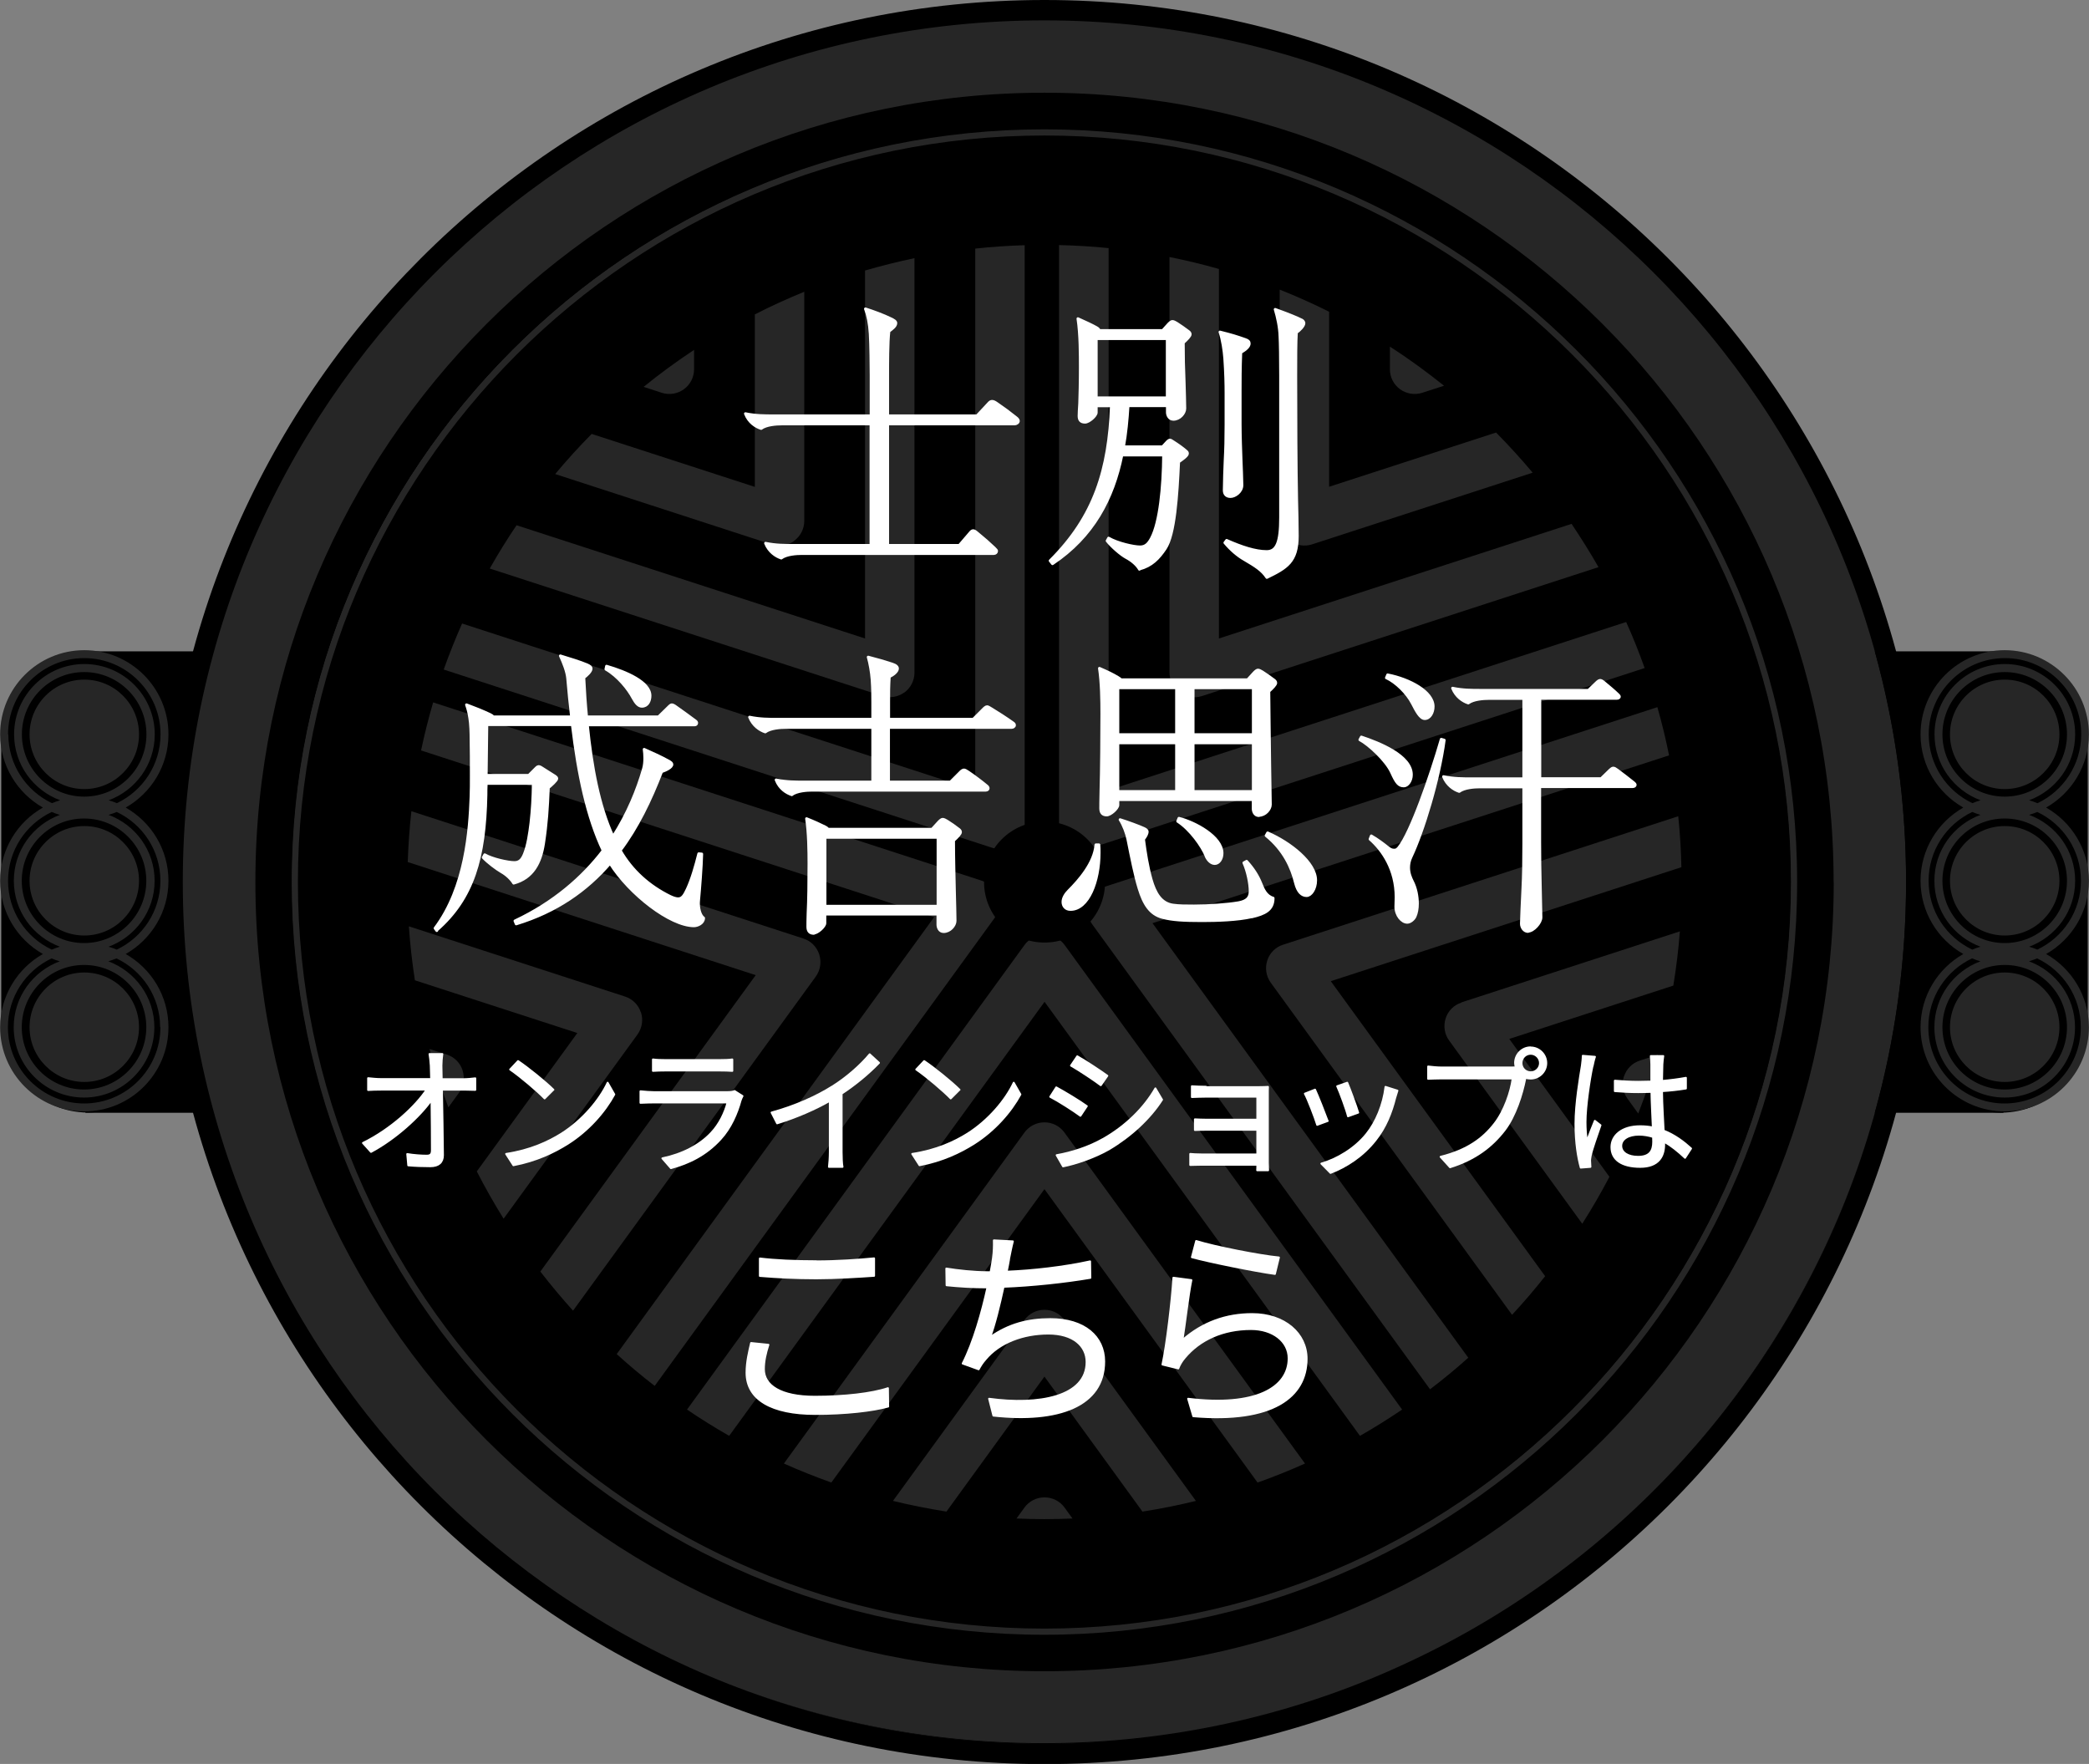 <?xml version="1.0" encoding="UTF-8"?>
<svg id="_レイヤー_2" data-name="レイヤー 2" xmlns="http://www.w3.org/2000/svg" viewBox="0 0 166.05 140.21">
  <rect x="0" y="0" width="166.05" height="140.21" fill="#808080" stroke="none"/>
  <defs>
    <style>
      .cls-1 {
        fill: #262626;
      }

      .cls-2 {
        stroke-width: .15px;
      }

      .cls-2, .cls-3 {
        fill: #fff;
        stroke: #fff;
        stroke-linejoin: round;
      }

      .cls-3 {
        stroke-width: .22px;
      }
    </style>
  </defs>
  <g id="_文字" data-name="文字">
    <g>
      <g>
        <path d="M14.53,70.11c0-6.35.87-12.5,2.49-18.34H6.79v.32c-3.52,0-6.37,2.85-6.37,6.37H.1v23.29h.32c0,3.52,2.86,6.38,6.37,6.38v.32h10.23c-1.62-5.84-2.49-11.99-2.49-18.34Z"/>
        <path class="cls-1" d="M152.52,70.11c0,38.38-31.11,69.49-69.49,69.49S13.53,108.49,13.53,70.11,44.65.62,83.02.62s69.49,31.11,69.49,69.49Z"/>
        <path d="M83.02,0C44.31,0,12.92,31.39,12.92,70.11s31.39,70.11,70.11,70.11,70.11-31.39,70.11-70.11S121.74,0,83.02,0ZM83.02,138.6c-37.83,0-68.49-30.66-68.49-68.49S45.2,1.62,83.02,1.62s68.49,30.66,68.49,68.49-30.66,68.49-68.49,68.49Z"/>
        <path d="M145.76,70.11c0,34.65-28.09,62.73-62.73,62.73s-62.73-28.09-62.73-62.73S48.38,7.37,83.02,7.37s62.73,28.09,62.73,62.73Z"/>
        <path d="M32.41,68.52c-.02.53-.03,1.06-.03,1.59,0,1.18.04,2.36.12,3.52l17.18,5.58c.6.19,1.07.66,1.26,1.26.19.6.09,1.26-.28,1.76l-10.64,14.64c.9,1.45,1.88,2.85,2.92,4.19,6.53-8.99,15.39-21.18,17.12-23.56-2.8-.91-17.1-5.55-27.66-8.99Z"/>
        <path d="M33.46,59.65c-.33,1.58-.59,3.19-.77,4.83l31.16,10.12c.6.19,1.07.66,1.26,1.26.19.6.09,1.26-.28,1.76l-19.29,26.55c1.1,1.21,2.25,2.36,3.46,3.45,8.96-12.33,23.26-32.02,25.23-34.73-3.18-1.03-26.28-8.54-40.78-13.25Z"/>
        <path d="M75.23,120.15c1.83.28,3.68.46,5.57.55l.63-.87c.37-.51.96-.81,1.59-.81s1.22.3,1.59.81l.63.87c1.89-.08,3.74-.26,5.57-.55-3.32-4.57-6.63-9.12-7.79-10.73-1.17,1.61-4.47,6.16-7.79,10.73Z"/>
        <path d="M57.96,114.12c1.41.81,2.86,1.55,4.36,2.21l19.12-26.31c.37-.51.96-.81,1.59-.81s1.22.3,1.59.81l19.12,26.31c1.49-.67,2.95-1.41,4.36-2.22-8.97-12.34-23.11-31.81-25.07-34.5-1.95,2.69-16.1,22.16-25.07,34.5Z"/>
        <path d="M114.9,80.95c.19-.6.66-1.07,1.26-1.26l17.35-5.64c.1-1.3.15-2.62.15-3.94,0-.39,0-.78-.01-1.18-10.58,3.44-25.05,8.14-27.87,9.06,1.72,2.37,10.52,14.47,17.04,23.45,1.05-1.33,2.03-2.72,2.95-4.15l-10.58-14.56c-.37-.51-.47-1.17-.28-1.76Z"/>
        <path d="M127.92,93.56c.85-1.63,1.62-3.32,2.3-5.05l-.86-1.19c-.37-.51-.47-1.16-.28-1.76.2-.6.66-1.07,1.26-1.26l1.44-.47c.5-1.78.9-3.61,1.21-5.47-5.51,1.79-11.1,3.61-13.04,4.24,1.19,1.64,4.59,6.31,7.96,10.96Z"/>
        <path d="M66.08,117.84c1.6.57,3.23,1.06,4.9,1.46l10.45-14.38c.37-.51.96-.81,1.59-.81s1.22.3,1.59.81l10.45,14.38c1.67-.41,3.3-.9,4.9-1.46-6.51-8.96-15.23-20.96-16.94-23.32-1.72,2.36-10.43,14.36-16.94,23.32Z"/>
        <path d="M100.73,76.35c.19-.6.66-1.07,1.26-1.26l31.41-10.21c-.17-1.64-.41-3.25-.73-4.84-14.48,4.7-37.86,12.3-41.06,13.34,1.96,2.69,16.13,22.2,25.1,34.54,1.22-1.08,2.38-2.22,3.48-3.42l-19.18-26.4c-.37-.51-.47-1.16-.28-1.76Z"/>
        <path d="M32.98,77.92c.29,1.85.68,3.67,1.16,5.45l1.37.44c.6.19,1.07.66,1.26,1.26.19.6.09,1.25-.28,1.76l-.85,1.17c.66,1.75,1.41,3.45,2.26,5.1,3.39-4.66,6.8-9.36,7.99-11-1.93-.63-7.44-2.42-12.91-4.19Z"/>
        <path d="M86.55,71.74c.19-.6.66-1.07,1.26-1.26l43.92-14.27c-.3-1.05-.63-2.08-1-3.1l-43.97,14.29c-.6.19-1.26.09-1.76-.28-.51-.37-.81-.96-.81-1.59V19.48c-.39,0-.78-.01-1.17-.01-.53,0-1.05.01-1.57.03v46.03c0,.63-.3,1.22-.81,1.59-.51.37-1.17.47-1.76.28l-43.61-14.17c-.3.86-.58,1.73-.84,2.61l43.6,14.17c.6.2,1.07.66,1.26,1.26.2.6.09,1.26-.28,1.76l-26.98,37.14c.84.65,1.7,1.28,2.58,1.87l26.82-36.92c.37-.51.96-.81,1.59-.81s1.22.3,1.59.81l26.82,36.92c.76-.51,1.5-1.05,2.22-1.6l-26.83-36.93c-.37-.51-.47-1.17-.28-1.76Z"/>
        <path d="M77.52,19.76c-1.63.18-3.24.43-4.83.76v32.94c0,.63-.3,1.22-.81,1.59-.51.37-1.17.47-1.76.28l-31.19-10.13c-.8,1.41-1.53,2.87-2.2,4.36,14.5,4.71,37.61,12.22,40.79,13.25V19.76Z"/>
        <path d="M60,24.99c-1.66.85-3.27,1.8-4.83,2.82v1.54c0,.63-.3,1.22-.81,1.59-.51.37-1.17.47-1.76.28l-1.44-.47c-1.44,1.17-2.82,2.42-4.13,3.73,5.49,1.78,11.03,3.58,12.97,4.21v-13.71Z"/>
        <path d="M68.76,21.5c-1.65.48-3.26,1.05-4.83,1.69v18.21c0,.63-.3,1.22-.81,1.59-.51.37-1.17.47-1.76.28l-17.23-5.6c-1.09,1.31-2.12,2.67-3.07,4.08,10.56,3.43,24.9,8.09,27.7,9,0-2.96,0-18.13,0-29.25Z"/>
        <path d="M118.92,34.38c-1.31-1.32-2.7-2.56-4.14-3.73l-1.73.56c-.6.19-1.25.09-1.76-.28-.51-.37-.81-.96-.81-1.59v-1.8c-1.55-1-3.16-1.92-4.83-2.75,0,5.86,0,11.84,0,13.91,1.97-.64,7.68-2.5,13.27-4.31Z"/>
        <path d="M96.89,50.75c2.83-.92,17.44-5.67,28.03-9.11-.96-1.41-1.99-2.77-3.08-4.07l-17.54,5.7c-.6.19-1.26.09-1.76-.28-.51-.37-.81-.96-.81-1.59v-18.38c-1.57-.62-3.18-1.17-4.83-1.64,0,11.13,0,26.4,0,29.37Z"/>
        <path d="M129.27,49.44c-.67-1.49-1.41-2.95-2.21-4.36l-31.53,10.25c-.6.19-1.25.09-1.76-.28-.51-.37-.81-.96-.81-1.59V20.44c-1.58-.31-3.19-.56-4.83-.72v43.09c3.21-1.04,26.68-8.67,41.14-13.37Z"/>
        <path d="M11.24,58.46c0,2.4-1.95,4.35-4.35,4.35s-4.35-1.95-4.35-4.35,1.95-4.35,4.35-4.35,4.35,1.95,4.35,4.35Z"/>
        <path d="M11.24,70.11c0,2.4-1.95,4.35-4.35,4.35s-4.35-1.95-4.35-4.35,1.95-4.35,4.35-4.35,4.35,1.95,4.35,4.35Z"/>
        <path d="M11.24,81.75c0,2.4-1.95,4.35-4.35,4.35s-4.35-1.95-4.35-4.35,1.95-4.35,4.35-4.35,4.35,1.95,4.35,4.35Z"/>
        <path class="cls-1" d="M11.05,58.37c0,2.4-1.95,4.35-4.35,4.35s-4.35-1.95-4.35-4.35,1.95-4.35,4.35-4.35,4.35,1.95,4.35,4.35Z"/>
        <path class="cls-1" d="M11.05,70.01c0,2.4-1.95,4.35-4.35,4.35s-4.35-1.95-4.35-4.35,1.95-4.35,4.35-4.35,4.35,1.95,4.35,4.35Z"/>
        <path d="M13.68,70.11c0-2.49-1.37-4.67-3.4-5.82,2.03-1.15,3.4-3.33,3.4-5.82,0-3.69-3-6.69-6.69-6.69S.29,54.77.29,58.46c0,2.49,1.37,4.67,3.4,5.82-2.03,1.15-3.4,3.33-3.4,5.82s1.37,4.67,3.4,5.82c-2.03,1.15-3.4,3.33-3.4,5.82,0,3.69,3,6.69,6.69,6.69s6.69-3,6.69-6.69c0-2.49-1.37-4.67-3.4-5.82,2.03-1.15,3.4-3.33,3.4-5.82ZM.93,58.46c0-3.34,2.72-6.06,6.06-6.06s6.06,2.72,6.06,6.06c0,2.41-1.42,4.5-3.47,5.47-.21-.09-.43-.17-.65-.23,2.13-.79,3.66-2.83,3.66-5.24,0-3.08-2.51-5.59-5.59-5.59s-5.59,2.51-5.59,5.59c0,2.4,1.53,4.45,3.66,5.24-.22.07-.44.14-.65.23-2.05-.97-3.47-3.05-3.47-5.47ZM6.99,76.8s0,0,0,0c2.73,0,4.94,2.22,4.94,4.95s-2.22,4.95-4.95,4.95-4.95-2.22-4.95-4.95,2.22-4.95,4.94-4.95c0,0,0,0,0,0ZM6.99,65.16h0c2.73,0,4.94,2.22,4.94,4.95s-2.22,4.95-4.95,4.95-4.95-2.22-4.95-4.95,2.22-4.95,4.94-4.95h0ZM6.99,63.41c-2.73,0-4.95-2.22-4.95-4.95s2.22-4.95,4.95-4.95,4.95,2.22,4.95,4.95-2.22,4.95-4.95,4.95ZM.93,70.11c0-2.41,1.42-4.5,3.47-5.47.21.09.43.17.65.23-2.13.79-3.66,2.83-3.66,5.24s1.53,4.45,3.66,5.24c-.22.07-.44.14-.65.23-2.05-.97-3.47-3.05-3.47-5.47ZM13.04,81.75c0,3.34-2.72,6.06-6.06,6.06s-6.06-2.72-6.06-6.06c0-2.41,1.42-4.5,3.47-5.47.21.09.43.17.65.23-2.13.79-3.66,2.83-3.66,5.24,0,3.08,2.51,5.59,5.59,5.59s5.59-2.51,5.59-5.59c0-2.4-1.52-4.45-3.65-5.24.22-.07.44-.14.65-.23,2.05.97,3.47,3.05,3.47,5.47ZM9.57,75.58c-.21-.09-.43-.17-.65-.23,2.13-.79,3.66-2.84,3.66-5.24s-1.52-4.45-3.65-5.24c.22-.07.44-.14.65-.23,2.05.97,3.47,3.05,3.47,5.47s-1.42,4.5-3.47,5.47Z"/>
        <path class="cls-1" d="M13.39,70.01c0-2.49-1.37-4.67-3.4-5.82,2.03-1.15,3.4-3.33,3.4-5.82,0-3.69-3-6.69-6.69-6.69s-6.69,3-6.69,6.69c0,2.49,1.37,4.67,3.4,5.82-2.03,1.15-3.4,3.33-3.4,5.82s1.37,4.67,3.4,5.82c-2.03,1.15-3.4,3.33-3.4,5.82,0,3.69,3,6.69,6.69,6.69s6.69-3,6.69-6.69c0-2.49-1.37-4.67-3.4-5.82,2.03-1.15,3.4-3.33,3.4-5.82ZM.64,58.37c0-3.34,2.72-6.06,6.06-6.06s6.06,2.72,6.06,6.06c0,2.41-1.42,4.5-3.47,5.47-.21-.09-.43-.17-.65-.23,2.13-.79,3.66-2.83,3.66-5.24,0-3.08-2.51-5.59-5.59-5.59s-5.59,2.51-5.59,5.59c0,2.4,1.53,4.45,3.66,5.24-.22.07-.44.14-.65.23-2.05-.97-3.47-3.05-3.47-5.47ZM6.69,76.7h0c2.73,0,4.94,2.22,4.94,4.95s-2.22,4.95-4.95,4.95-4.95-2.22-4.95-4.95,2.22-4.95,4.94-4.95h0ZM6.69,65.06s0,0,0,0c2.73,0,4.94,2.22,4.94,4.95s-2.22,4.95-4.95,4.95-4.95-2.22-4.95-4.95,2.22-4.95,4.94-4.95c0,0,0,0,0,0ZM6.69,63.32c-2.73,0-4.95-2.22-4.95-4.95s2.22-4.95,4.95-4.95,4.95,2.22,4.95,4.95-2.22,4.95-4.95,4.95ZM.64,70.01c0-2.41,1.42-4.5,3.47-5.47.21.09.43.17.65.23-2.13.79-3.66,2.83-3.66,5.24s1.53,4.45,3.66,5.24c-.22.07-.44.14-.65.23-2.05-.97-3.47-3.05-3.47-5.47ZM12.75,81.65c0,3.34-2.72,6.06-6.06,6.06s-6.06-2.72-6.06-6.06c0-2.41,1.42-4.5,3.47-5.47.21.09.43.17.65.23-2.13.79-3.66,2.83-3.66,5.24,0,3.08,2.51,5.59,5.59,5.59s5.59-2.51,5.59-5.59c0-2.4-1.53-4.45-3.66-5.24.22-.07.44-.14.65-.23,2.05.97,3.47,3.05,3.47,5.47ZM9.28,75.48c-.21-.09-.43-.17-.65-.23,2.13-.79,3.66-2.83,3.66-5.24s-1.53-4.45-3.66-5.24c.22-.07.44-.14.65-.23,2.05.97,3.47,3.05,3.47,5.47s-1.42,4.5-3.47,5.47Z"/>
        <path class="cls-1" d="M11.05,81.65c0,2.4-1.95,4.35-4.35,4.35s-4.35-1.95-4.35-4.35,1.95-4.35,4.35-4.35,4.35,1.95,4.35,4.35Z"/>
        <path d="M151.51,70.11c0-6.35-.87-12.5-2.49-18.34h10.23v.32c3.52,0,6.38,2.85,6.38,6.37h.32v23.29h-.32c0,3.52-2.86,6.38-6.38,6.38v.32h-10.23c1.62-5.84,2.49-11.99,2.49-18.34Z"/>
        <path d="M154.81,58.46c0,2.4,1.95,4.35,4.35,4.35s4.35-1.95,4.35-4.35-1.95-4.35-4.35-4.35-4.35,1.95-4.35,4.35Z"/>
        <path d="M154.81,70.11c0,2.4,1.95,4.35,4.35,4.35s4.35-1.95,4.35-4.35-1.95-4.35-4.35-4.35-4.35,1.95-4.35,4.35Z"/>
        <path d="M154.81,81.75c0,2.4,1.95,4.35,4.35,4.35s4.35-1.95,4.35-4.35-1.95-4.35-4.35-4.35-4.35,1.95-4.35,4.35Z"/>
        <path class="cls-1" d="M155,58.37c0,2.4,1.95,4.35,4.35,4.35s4.35-1.95,4.35-4.35-1.95-4.35-4.35-4.35-4.35,1.95-4.35,4.35Z"/>
        <path class="cls-1" d="M155,70.01c0,2.4,1.95,4.35,4.35,4.35s4.35-1.95,4.35-4.35-1.95-4.35-4.35-4.35-4.35,1.95-4.35,4.35Z"/>
        <path d="M155.77,75.93c-2.03,1.15-3.4,3.33-3.4,5.82,0,3.69,3,6.69,6.69,6.69s6.69-3,6.69-6.69c0-2.49-1.37-4.67-3.4-5.82,2.03-1.15,3.4-3.33,3.4-5.82s-1.37-4.67-3.4-5.82c2.03-1.15,3.4-3.33,3.4-5.82,0-3.69-3-6.69-6.69-6.69s-6.69,3-6.69,6.69c0,2.49,1.37,4.67,3.4,5.82-2.03,1.15-3.4,3.33-3.4,5.82s1.37,4.67,3.4,5.82ZM161.65,63.93c-.21-.09-.43-.17-.65-.23,2.13-.79,3.66-2.84,3.66-5.24,0-3.08-2.51-5.59-5.59-5.59s-5.59,2.51-5.59,5.59c0,2.4,1.53,4.45,3.66,5.24-.22.07-.44.14-.65.23-2.05-.97-3.47-3.05-3.47-5.47,0-3.34,2.72-6.06,6.06-6.06s6.06,2.72,6.06,6.06c0,2.41-1.42,4.5-3.47,5.47ZM159.07,76.8c2.73,0,4.94,2.22,4.94,4.95s-2.22,4.95-4.95,4.95-4.95-2.22-4.95-4.95,2.22-4.95,4.94-4.95c0,0,0,0,0,0,0,0,0,0,0,0ZM159.07,65.16c2.73,0,4.94,2.22,4.94,4.95s-2.22,4.95-4.95,4.95-4.95-2.22-4.95-4.95,2.22-4.95,4.94-4.95h.01ZM154.11,58.46c0-2.73,2.22-4.95,4.95-4.95s4.95,2.22,4.95,4.95-2.22,4.95-4.95,4.95-4.95-2.22-4.95-4.95ZM161.65,75.58c-.21-.09-.43-.17-.65-.23,2.13-.79,3.66-2.84,3.66-5.24s-1.53-4.45-3.66-5.24c.22-.07.44-.14.65-.23,2.05.97,3.47,3.05,3.47,5.47s-1.42,4.5-3.47,5.47ZM156.48,76.28c.21.09.43.17.65.23-2.13.79-3.65,2.83-3.65,5.24,0,3.08,2.51,5.59,5.59,5.59s5.59-2.51,5.59-5.59c0-2.4-1.53-4.45-3.66-5.24.22-.07.44-.14.65-.23,2.05.97,3.47,3.05,3.47,5.47,0,3.34-2.72,6.06-6.06,6.06s-6.06-2.72-6.06-6.06c0-2.41,1.42-4.5,3.47-5.47ZM153.01,70.11c0-2.41,1.42-4.5,3.47-5.47.21.09.43.17.65.23-2.13.79-3.65,2.83-3.65,5.24s1.53,4.45,3.66,5.24c-.22.07-.44.14-.65.23-2.05-.97-3.47-3.05-3.47-5.47Z"/>
        <path class="cls-1" d="M156.06,75.83c-2.03,1.15-3.4,3.33-3.4,5.82,0,3.69,3,6.69,6.69,6.69s6.69-3,6.69-6.69c0-2.49-1.37-4.67-3.4-5.82,2.03-1.15,3.4-3.33,3.4-5.82s-1.37-4.67-3.4-5.82c2.03-1.15,3.4-3.33,3.4-5.82,0-3.69-3-6.69-6.69-6.69s-6.69,3-6.69,6.69c0,2.49,1.37,4.67,3.4,5.82-2.03,1.15-3.4,3.33-3.4,5.82s1.37,4.67,3.4,5.82ZM161.94,63.84c-.21-.09-.43-.17-.65-.23,2.13-.79,3.66-2.83,3.66-5.24,0-3.08-2.51-5.59-5.59-5.59s-5.59,2.51-5.59,5.59c0,2.4,1.53,4.45,3.66,5.24-.22.07-.44.14-.65.23-2.05-.97-3.47-3.05-3.47-5.47,0-3.34,2.72-6.06,6.06-6.06s6.06,2.72,6.06,6.06c0,2.41-1.42,4.5-3.47,5.47ZM159.36,76.7c2.73,0,4.94,2.22,4.94,4.95s-2.22,4.95-4.95,4.95-4.95-2.22-4.95-4.95,2.22-4.95,4.94-4.95h.01ZM159.36,65.06c2.73,0,4.94,2.22,4.94,4.95s-2.22,4.95-4.95,4.95-4.95-2.22-4.95-4.95,2.22-4.95,4.94-4.95c0,0,0,0,0,0,0,0,0,0,0,0ZM154.4,58.37c0-2.73,2.22-4.95,4.95-4.95s4.95,2.22,4.95,4.95-2.22,4.95-4.95,4.95-4.95-2.22-4.95-4.95ZM161.94,75.48c-.21-.09-.43-.17-.65-.23,2.13-.79,3.66-2.83,3.66-5.24s-1.52-4.45-3.66-5.24c.22-.07.44-.14.65-.23,2.05.97,3.47,3.05,3.47,5.47s-1.42,4.5-3.47,5.47ZM156.77,76.18c.21.09.43.17.65.23-2.13.79-3.66,2.83-3.66,5.24,0,3.08,2.51,5.59,5.59,5.59s5.59-2.51,5.59-5.59c0-2.4-1.52-4.45-3.66-5.24.22-.07.44-.14.65-.23,2.05.97,3.47,3.05,3.47,5.47,0,3.34-2.72,6.06-6.06,6.06s-6.06-2.72-6.06-6.06c0-2.41,1.42-4.5,3.47-5.47ZM153.3,70.01c0-2.41,1.42-4.5,3.47-5.47.21.09.43.17.65.23-2.13.79-3.66,2.83-3.66,5.24s1.53,4.45,3.66,5.24c-.22.07-.44.14-.65.23-2.05-.97-3.47-3.05-3.47-5.47Z"/>
        <path class="cls-1" d="M155,81.65c0,2.4,1.95,4.35,4.35,4.35s4.35-1.95,4.35-4.35-1.95-4.35-4.35-4.35-4.35,1.95-4.35,4.35Z"/>
        <g>
          <path class="cls-1" d="M83.02,10.77c-32.72,0-59.34,26.62-59.34,59.34s26.62,59.34,59.34,59.34,59.34-26.62,59.34-59.34S115.74,10.77,83.02,10.77ZM83.02,129.94c-32.99,0-59.83-26.84-59.83-59.83S50.03,10.28,83.02,10.28s59.83,26.84,59.83,59.83-26.84,59.83-59.83,59.83Z"/>
          <path class="cls-1" d="M82.95,10.64c-32.77,0-59.44,26.66-59.44,59.44s26.66,59.44,59.44,59.44,59.44-26.66,59.44-59.44S115.73,10.64,82.95,10.64ZM82.95,10.35c8.15,0,15.99,1.63,23.25,4.7,7.12,3.02,13.53,7.36,18.98,12.8,5.44,5.44,9.79,11.85,12.8,18.98,3.07,7.26,4.7,15.1,4.7,23.25s-1.63,15.99-4.7,23.25c-3.02,7.12-7.36,13.53-12.8,18.98-5.44,5.44-11.85,9.78-18.98,12.8-7.26,3.07-15.1,4.7-23.25,4.7s-15.99-1.63-23.25-4.7c-7.12-3.02-13.53-7.36-18.98-12.8-5.44-5.44-9.79-11.85-12.8-18.98-3.07-7.26-4.7-15.1-4.7-23.25s1.63-15.99,4.7-23.25c3.02-7.12,7.36-13.53,12.8-18.98,5.44-5.44,11.85-9.79,18.98-12.8,7.26-3.07,15.1-4.7,23.25-4.7Z"/>
          <path class="cls-1" d="M82.88,10.51c-32.83,0-59.54,26.71-59.54,59.54s26.71,59.54,59.54,59.54,59.54-26.71,59.54-59.54S115.71,10.51,82.88,10.51ZM82.88,129.68c-8.05,0-15.86-1.58-23.21-4.69-7.1-3-13.48-7.3-18.96-12.78-5.48-5.48-9.78-11.85-12.78-18.96-3.11-7.35-4.69-15.16-4.69-23.21s1.58-15.86,4.69-23.21c3-7.1,7.3-13.48,12.78-18.96,5.48-5.48,11.85-9.78,18.96-12.78,7.35-3.11,15.16-4.69,23.21-4.69s15.86,1.58,23.21,4.69c7.1,3,13.48,7.3,18.96,12.78,5.48,5.48,9.78,11.85,12.78,18.96,3.11,7.35,4.69,15.16,4.69,23.21s-1.58,15.86-4.69,23.21c-3,7.1-7.3,13.48-12.78,18.96-5.48,5.48-11.85,9.78-18.96,12.78-7.35,3.11-15.16,4.69-23.21,4.69Z"/>
        </g>
        <g>
          <path d="M83.02,13.74c-31.08,0-56.36,25.28-56.36,56.36s25.28,56.36,56.36,56.36,56.36-25.28,56.36-56.36S114.1,13.74,83.02,13.74ZM83.02,126.96c-31.35,0-56.85-25.5-56.85-56.85S51.67,13.25,83.02,13.25s56.85,25.5,56.85,56.85-25.5,56.85-56.85,56.85Z"/>
          <path d="M82.95,13.62c-31.13,0-56.46,25.33-56.46,56.46s25.33,56.46,56.46,56.46,56.46-25.33,56.46-56.46S114.08,13.62,82.95,13.62ZM82.95,13.32c7.75,0,15.2,1.55,22.09,4.47,6.77,2.87,12.86,6.99,18.03,12.16,5.17,5.17,9.3,11.26,12.16,18.03,2.92,6.89,4.47,14.34,4.47,22.09s-1.55,15.2-4.47,22.09c-2.87,6.77-6.99,12.86-12.16,18.03-5.17,5.17-11.26,9.3-18.03,12.16-6.89,2.92-14.34,4.47-22.09,4.47s-15.2-1.55-22.09-4.47c-6.77-2.87-12.86-6.99-18.03-12.16-5.17-5.17-9.3-11.26-12.16-18.03-2.92-6.89-4.47-14.34-4.47-22.09s1.55-15.2,4.47-22.09c2.87-6.77,6.99-12.86,12.16-18.03,5.17-5.17,11.26-9.3,18.03-12.16,6.89-2.92,14.34-4.47,22.09-4.47Z"/>
          <path d="M82.88,13.49c-31.19,0-56.56,25.37-56.56,56.56s25.37,56.56,56.56,56.56,56.56-25.37,56.56-56.56S114.07,13.49,82.88,13.49ZM82.88,126.71c-7.65,0-15.07-1.5-22.05-4.45-6.75-2.85-12.81-6.94-18.01-12.14-5.2-5.2-9.29-11.26-12.14-18.01-2.95-6.98-4.45-14.4-4.45-22.05s1.5-15.07,4.45-22.05c2.85-6.75,6.94-12.81,12.14-18.01,5.2-5.2,11.26-9.29,18.01-12.14,6.98-2.95,14.4-4.45,22.05-4.45s15.07,1.5,22.05,4.45c6.75,2.85,12.81,6.94,18.01,12.14,5.2,5.2,9.29,11.26,12.14,18.01,2.95,6.99,4.45,14.4,4.45,22.05s-1.5,15.07-4.45,22.05c-2.85,6.75-6.94,12.81-12.14,18.01-5.2,5.2-11.26,9.29-18.01,12.14-6.98,2.95-14.4,4.45-22.05,4.45Z"/>
        </g>
        <g>
          <path d="M83.02,16.57c-29.52,0-53.53,24.01-53.53,53.53s24.01,53.53,53.53,53.53,53.53-24.01,53.53-53.53-24.01-53.53-53.53-53.53ZM83.02,124.13c-29.79,0-54.02-24.23-54.02-54.02s24.23-54.02,54.02-54.02,54.02,24.23,54.02,54.02-24.23,54.02-54.02,54.02Z"/>
          <path d="M82.95,16.45c-29.57,0-53.63,24.06-53.63,53.63s24.06,53.63,53.63,53.63,53.63-24.06,53.63-53.63-24.06-53.63-53.63-53.63ZM82.95,16.16c7.36,0,14.44,1.47,20.99,4.25,6.43,2.72,12.22,6.64,17.13,11.56,4.91,4.91,8.83,10.7,11.56,17.13,2.77,6.55,4.24,13.63,4.24,20.99s-1.47,14.44-4.24,20.99c-2.72,6.43-6.64,12.22-11.56,17.13-4.91,4.91-10.7,8.83-17.13,11.56-6.55,2.77-13.63,4.25-20.99,4.25s-14.44-1.47-20.99-4.25c-6.43-2.72-12.22-6.64-17.13-11.56-4.91-4.91-8.83-10.7-11.56-17.13-2.77-6.55-4.25-13.63-4.25-20.99s1.47-14.44,4.25-20.99c2.72-6.43,6.64-12.22,11.56-17.13,4.91-4.91,10.7-8.83,17.13-11.56,6.55-2.77,13.63-4.24,20.99-4.24Z"/>
          <path d="M82.89,16.33c-29.63,0-53.73,24.1-53.73,53.73s24.1,53.73,53.73,53.73,53.73-24.1,53.73-53.73-24.1-53.73-53.73-53.73ZM82.89,123.88c-7.27,0-14.32-1.42-20.95-4.23-6.41-2.71-12.17-6.59-17.11-11.53-4.94-4.94-8.82-10.7-11.53-17.11-2.81-6.64-4.23-13.68-4.23-20.95s1.42-14.32,4.23-20.95c2.71-6.41,6.59-12.17,11.53-17.11,4.94-4.94,10.7-8.82,17.11-11.54,6.64-2.81,13.68-4.23,20.95-4.23s14.32,1.42,20.95,4.23c6.41,2.71,12.17,6.59,17.11,11.54,4.94,4.94,8.82,10.7,11.53,17.11,2.81,6.64,4.23,13.68,4.23,20.95s-1.42,14.32-4.23,20.95c-2.71,6.41-6.59,12.17-11.53,17.11-4.94,4.94-10.7,8.82-17.11,11.53-6.64,2.81-13.69,4.23-20.95,4.23Z"/>
        </g>
        <g>
          <path class="cls-1" d="M83.02,74.31c-.63,0-1.22.3-1.59.81l-26.82,36.92c1.09.74,2.2,1.43,3.35,2.09,8.97-12.34,23.11-31.81,25.07-34.5,1.96,2.69,16.1,22.16,25.07,34.5,1.14-.65,2.26-1.35,3.35-2.09l-26.82-36.92c-.37-.51-.96-.81-1.59-.81Z"/>
          <path class="cls-1" d="M83.02,89.21c-.63,0-1.22.3-1.59.81l-19.12,26.31c1.23.55,2.49,1.05,3.77,1.51,6.51-8.96,15.23-20.96,16.94-23.32,1.72,2.36,10.43,14.36,16.94,23.32,1.28-.45,2.54-.96,3.77-1.51l-19.12-26.31c-.37-.51-.96-.81-1.59-.81Z"/>
          <path class="cls-1" d="M83.02,104.11c-.63,0-1.22.3-1.59.81l-10.45,14.38c1.39.34,2.81.62,4.25.85,3.32-4.57,6.62-9.12,7.79-10.73,1.17,1.61,4.47,6.16,7.79,10.73,1.44-.22,2.85-.51,4.25-.85l-10.45-14.38c-.37-.51-.96-.81-1.59-.81Z"/>
          <path class="cls-1" d="M83.02,119.02c-.63,0-1.22.3-1.59.81l-.63.87c.74.03,1.48.05,2.22.05s1.49-.02,2.23-.05l-.63-.87c-.37-.51-.96-.81-1.59-.81Z"/>
          <path class="cls-1" d="M132.67,60.04c-.26-1.3-.57-2.58-.93-3.83l-43.92,14.27c-.6.19-1.07.66-1.26,1.26-.2.6-.09,1.25.28,1.76l26.83,36.93c1.05-.8,2.06-1.63,3.04-2.51-8.96-12.34-23.14-31.85-25.1-34.54,3.2-1.04,26.58-8.64,41.06-13.34Z"/>
          <path class="cls-1" d="M133.65,68.93c-.03-1.37-.11-2.72-.25-4.05l-31.41,10.21c-.6.19-1.07.66-1.26,1.26-.19.6-.09,1.25.28,1.76l19.18,26.4c.92-.99,1.79-2.01,2.63-3.07-6.52-8.97-15.31-21.07-17.04-23.45,2.82-.92,17.29-5.62,27.87-9.06Z"/>
          <path class="cls-1" d="M116.17,79.69c-.6.19-1.07.66-1.26,1.26-.19.6-.09,1.26.28,1.76l10.58,14.56c.77-1.21,1.49-2.45,2.16-3.73-3.38-4.65-6.77-9.32-7.96-10.96,1.94-.63,7.53-2.45,13.04-4.24.23-1.42.41-2.85.52-4.31l-17.35,5.64Z"/>
          <path class="cls-1" d="M129.08,85.56c-.19.6-.09,1.25.28,1.76l.86,1.19c.6-1.53,1.12-3.09,1.57-4.68l-1.44.47c-.6.19-1.07.66-1.26,1.26Z"/>
          <path class="cls-1" d="M85,67.11c.51.37,1.17.47,1.76.28l43.97-14.29c-.44-1.24-.93-2.46-1.47-3.66-14.47,4.7-37.94,12.33-41.14,13.37V19.72c-1.3-.13-2.61-.21-3.94-.24v46.04c0,.63.3,1.22.81,1.59Z"/>
          <path class="cls-1" d="M93.77,55.05c.51.37,1.17.47,1.76.28l31.53-10.25c-.67-1.18-1.39-2.32-2.14-3.44-10.59,3.44-25.2,8.19-28.03,9.11,0-2.97,0-18.24,0-29.37-1.29-.37-2.6-.68-3.93-.95v33.02c0,.63.3,1.22.81,1.59Z"/>
          <path class="cls-1" d="M102.53,42.99c.51.37,1.17.47,1.76.28l17.54-5.7c-.93-1.1-1.9-2.17-2.91-3.19-5.59,1.82-11.3,3.67-13.27,4.31,0-2.06,0-8.05,0-13.91-1.28-.64-2.59-1.23-3.93-1.76v18.38c0,.63.3,1.22.81,1.59Z"/>
          <path class="cls-1" d="M111.29,30.94c.51.37,1.17.47,1.76.28l1.73-.56c-1.38-1.11-2.81-2.15-4.3-3.11v1.8c0,.63.3,1.22.81,1.59Z"/>
          <path class="cls-1" d="M80.64,67.11c.51-.37.81-.96.81-1.59V19.49c-1.33.04-2.64.13-3.93.27v43.05c-3.18-1.03-26.3-8.54-40.79-13.25-.53,1.2-1.02,2.42-1.46,3.66l43.61,14.17c.6.2,1.25.09,1.76-.28Z"/>
          <path class="cls-1" d="M71.88,55.05c.51-.37.81-.96.81-1.59V20.52c-1.33.28-2.64.61-3.93.98,0,11.12,0,26.29,0,29.25-2.8-.91-17.14-5.57-27.7-9-.76,1.12-1.47,2.27-2.13,3.44l31.19,10.13c.6.19,1.25.09,1.76-.28Z"/>
          <path class="cls-1" d="M63.12,42.99c.51-.37.81-.96.81-1.59v-18.21c-1.34.55-2.65,1.14-3.93,1.8v13.71c-1.93-.63-7.48-2.43-12.97-4.21-1.01,1.02-1.98,2.09-2.9,3.19l17.23,5.6c.6.19,1.26.09,1.76-.28Z"/>
          <path class="cls-1" d="M54.36,30.94c.51-.37.81-.96.81-1.59v-1.54c-1.39.92-2.73,1.9-4.01,2.94l1.44.47c.6.19,1.25.09,1.76-.28Z"/>
          <path class="cls-1" d="M79.29,71.26c-.19-.6-.66-1.07-1.26-1.26l-43.6-14.17c-.37,1.26-.69,2.53-.96,3.82,14.5,4.71,37.6,12.22,40.78,13.25-1.97,2.71-16.27,22.4-25.23,34.73.97.88,1.98,1.73,3.02,2.53l26.98-37.14c.37-.51.47-1.16.28-1.76Z"/>
          <path class="cls-1" d="M65.12,75.86c-.2-.6-.66-1.07-1.26-1.26l-31.16-10.12c-.15,1.33-.24,2.68-.29,4.04,10.56,3.43,24.86,8.08,27.66,8.99-1.73,2.38-10.59,14.58-17.12,23.56.83,1.07,1.7,2.11,2.6,3.11l19.29-26.55c.37-.51.47-1.16.28-1.76Z"/>
          <path class="cls-1" d="M50.94,80.47c-.19-.6-.67-1.07-1.26-1.26l-17.18-5.58c.1,1.45.26,2.88.48,4.29,5.47,1.78,10.98,3.57,12.91,4.19-1.19,1.64-4.61,6.34-7.99,11,.66,1.29,1.37,2.54,2.13,3.76l10.64-14.64c.37-.51.47-1.17.28-1.76Z"/>
          <path class="cls-1" d="M36.77,85.08c-.19-.6-.66-1.07-1.26-1.26l-1.37-.44c.43,1.58.93,3.13,1.5,4.64l.85-1.17c.37-.51.47-1.17.28-1.76Z"/>
        </g>
        <path d="M87.84,70.11c0,2.66-2.15,4.81-4.81,4.81s-4.81-2.15-4.81-4.81,2.15-4.81,4.81-4.81,4.81,2.15,4.81,4.81Z"/>
        <path d="M87.04,70.11c0,2.22-1.8,4.01-4.02,4.01s-4.01-1.8-4.01-4.01,1.8-4.01,4.01-4.01,4.02,1.8,4.02,4.01Z"/>
        <path d="M147.92,92.05c-2.93,8.72-7.66,16.83-13.79,23.7-6.12,6.87-13.64,12.51-21.97,16.43-8.34,3.92-17.48,6.1-26.68,6.4-9.2.32-18.46-1.21-27.04-4.53,8.59,3.3,17.85,4.8,27.04,4.46,9.19-.33,18.31-2.53,26.62-6.46,8.33-3.9,15.85-9.5,21.98-16.35,6.14-6.84,10.89-14.94,13.84-23.65Z"/>
      </g>
      <g>
        <path class="cls-2" d="M35.09,84.71c0,.25.01.63.02,1.07h1.73c.29,0,.71-.04.94-.07v.92c-.25-.01-.64-.02-.9-.02h-1.75c.03,1.65.07,3.84.08,5.21,0,.57-.34.88-1,.88-.57,0-1.22-.02-1.76-.07l-.08-.9c.53.09,1.14.13,1.55.13.32,0,.41-.14.41-.44,0-.88-.01-2.52-.03-3.99-.91,1.3-2.84,3.08-4.81,4.13l-.64-.71c2.23-1.09,4.19-2.92,5.06-4.24h-3.62c-.37,0-.69.01-1.03.03v-.94c.32.03.67.07,1.01.07h4c-.01-.44-.02-.81-.03-1.07-.03-.42-.06-.69-.1-.92h1.02c-.04.31-.07.62-.07.92Z"/>
        <path class="cls-2" d="M44.63,90.11c1.69-1.07,3.04-2.7,3.67-4.05l.53.93c-.75,1.38-2.04,2.87-3.7,3.92-1.1.69-2.49,1.36-4.32,1.71l-.58-.9c1.93-.29,3.36-.96,4.4-1.61ZM43.98,86.62l-.69.69c-.55-.57-1.93-1.75-2.74-2.3l.63-.67c.78.52,2.19,1.66,2.81,2.28Z"/>
        <path class="cls-2" d="M58.88,87.43c-.3,1.09-.79,2.23-1.61,3.12-1.16,1.27-2.53,1.92-3.94,2.3l-.68-.78c1.56-.32,2.94-1.02,3.87-2.01.67-.7,1.11-1.64,1.31-2.43h-5.84c-.26,0-.68.01-1.08.03v-.92c.41.04.78.07,1.08.07h5.8c.25,0,.48-.02.6-.09l.63.4c-.05.1-.12.24-.14.32ZM52.89,84.26h4.32c.35,0,.74-.01,1-.05v.91c-.26-.02-.64-.03-1.01-.03h-4.31c-.34,0-.69.01-.99.03v-.91c.29.04.64.05.99.05Z"/>
        <path class="cls-2" d="M66.13,86.38c1.14-.71,2.24-1.67,3-2.58l.74.68c-.84.87-1.85,1.71-2.97,2.45v4.64c0,.42.02.96.07,1.18h-1.08c.03-.21.07-.76.07-1.18v-4.07c-1.15.66-2.66,1.32-4.19,1.79l-.44-.86c1.9-.52,3.59-1.29,4.81-2.06Z"/>
        <path class="cls-2" d="M76.91,90.11c1.69-1.07,3.04-2.7,3.67-4.05l.53.93c-.75,1.38-2.04,2.87-3.7,3.92-1.1.69-2.49,1.36-4.32,1.71l-.58-.9c1.93-.29,3.36-.96,4.4-1.61ZM76.26,86.62l-.69.69c-.55-.57-1.93-1.75-2.74-2.3l.63-.67c.78.52,2.19,1.66,2.81,2.28Z"/>
        <path class="cls-2" d="M86.39,87.92l-.51.77c-.54-.4-1.74-1.17-2.4-1.51l.48-.75c.65.35,1.94,1.13,2.42,1.49ZM87.67,90.54c1.83-1.04,3.28-2.48,4.17-4.03l.53.9c-.95,1.49-2.48,2.91-4.22,3.94-1.11.64-2.63,1.16-3.65,1.36l-.51-.89c1.21-.21,2.57-.65,3.69-1.29ZM88.02,85.51l-.52.75c-.53-.4-1.72-1.19-2.37-1.56l.5-.74c.65.36,1.91,1.2,2.39,1.55Z"/>
        <path class="cls-2" d="M95.86,86.41h4.26c.24,0,.53-.01.67-.02-.01.12-.01.35-.01.56v5.48c0,.18.01.44.02.59h-.87c.01-.1.01-.26.01-.44h-4.42c-.35,0-.74.02-.91.02v-.88c.18.02.53.04.9.04h4.43v-1.96h-3.97c-.39,0-.77.01-.99.02v-.85c.21.01.6.03.98.03h3.98v-1.83h-4.08c-.29,0-.92.02-1.12.03v-.86c.21.02.84.04,1.12.04Z"/>
        <path class="cls-2" d="M105.54,89.1l-.84.31c-.17-.57-.76-2.09-.98-2.48l.81-.32c.22.47.79,1.91,1,2.49ZM110.91,87.23c-.3,1.21-.77,2.39-1.56,3.38-1.01,1.3-2.35,2.14-3.59,2.62l-.73-.74c1.28-.37,2.67-1.21,3.58-2.34.78-.96,1.35-2.35,1.52-3.76l.95.3c-.08.23-.12.41-.17.55ZM107.96,88.44l-.81.29c-.12-.5-.63-1.89-.86-2.39l.8-.28c.19.44.73,1.89.87,2.38Z"/>
        <path class="cls-2" d="M121.67,83.26c.68,0,1.24.56,1.24,1.24s-.56,1.23-1.24,1.23c-.14,0-.29-.02-.42-.07,0,.03-.01.08-.02.12-.23,1.16-.77,2.93-1.64,4.06-1,1.29-2.31,2.31-4.33,2.94l-.75-.83c2.13-.53,3.38-1.46,4.29-2.64.78-1,1.3-2.53,1.44-3.59h-5.62c-.44,0-.81.02-1.1.03v-.98c.31.04.74.08,1.1.08h5.52c.1,0,.22,0,.35-.01-.03-.11-.06-.23-.06-.35,0-.68.55-1.24,1.23-1.24ZM121.67,85.23c.41,0,.74-.33.74-.73s-.33-.74-.74-.74-.73.33-.73.74.33.73.73.73Z"/>
        <path class="cls-2" d="M126.58,84.75c-.22,1.02-.55,3.2-.55,4.43,0,.53.03.99.11,1.53.18-.5.44-1.17.63-1.62l.45.35c-.26.77-.67,1.89-.78,2.43-.03.15-.06.36-.04.5,0,.11.01.26.02.38l-.77.06c-.22-.78-.42-1.99-.42-3.48,0-1.62.36-3.72.51-4.63.03-.25.07-.55.07-.78l.97.08c-.07.19-.15.55-.19.75ZM132.14,84.59c-.01.3-.02.81-.03,1.33.67-.06,1.32-.14,1.9-.25v.85c-.6.1-1.24.17-1.9.21.01,1.11.09,2.21.13,3.14.89.35,1.61.9,2.18,1.42l-.48.74c-.55-.52-1.1-.96-1.66-1.28v.23c0,.9-.42,1.77-1.9,1.77s-2.29-.58-2.29-1.57c0-.92.83-1.66,2.27-1.66.36,0,.7.03,1.02.1-.03-.85-.1-1.93-.11-2.83-.35.01-.7.02-1.06.02-.63,0-1.2-.03-1.85-.08v-.83c.63.05,1.21.09,1.87.09.34,0,.69-.01,1.03-.02v-1.36c0-.19-.02-.48-.04-.67h.99c-.03.22-.06.44-.07.66ZM130.21,91.95c.92,0,1.2-.47,1.2-1.2,0-.11,0-.24-.01-.38-.35-.11-.73-.18-1.12-.18-.83,0-1.41.35-1.41.89s.55.87,1.34.87Z"/>
        <path class="cls-2" d="M60.72,108.83c0,1.29,1.33,2.19,4.05,2.19,2.35,0,4.54-.25,5.81-.68l.02,1.46c-1.22.34-3.38.59-5.8.59-3.45,0-5.46-1.14-5.46-3.28,0-.87.2-1.67.36-2.36l1.38.14c-.22.68-.36,1.31-.36,1.94ZM64.89,100.26c1.63,0,3.37-.12,4.59-.24v1.39c-1.16.08-3.01.2-4.59.2-1.7,0-3.14-.08-4.49-.19v-1.39c1.22.15,2.79.22,4.49.22Z"/>
        <path class="cls-2" d="M80.21,100.09c-.05.27-.1.59-.19.99,2.04-.08,4.54-.36,6.63-.82l.02,1.31c-1.99.34-4.69.63-6.9.71-.31,1.43-.7,3.04-1.07,4.01,1.48-1.04,3.01-1.44,4.79-1.44,2.7,0,4.28,1.38,4.28,3.37,0,3.54-3.64,4.86-8.81,4.3l-.34-1.34c3.93.54,7.75-.14,7.75-2.92,0-1.27-1.05-2.26-3.04-2.26s-3.89.7-5.01,2.06c-.22.25-.37.48-.53.78l-1.27-.46c.87-1.7,1.55-4.13,1.97-6.05h-.02c-1.16,0-2.24-.07-3.23-.17l-.02-1.33c.9.15,2.21.29,3.23.29h.29c.08-.44.15-.82.19-1.12.07-.54.08-.94.07-1.41l1.51.08c-.12.46-.22.99-.31,1.43Z"/>
        <path class="cls-2" d="M93.99,106.52c1.63-1.43,3.5-2.07,5.54-2.07,2.6,0,4.33,1.56,4.33,3.55,0,3.04-2.69,5.1-9.01,4.57l-.41-1.39c5.37.66,7.99-.88,7.99-3.21,0-1.36-1.26-2.33-2.99-2.33-2.24,0-4.08.85-5.27,2.28-.25.29-.41.58-.51.85l-1.26-.31c.34-1.55.76-5.12.87-6.9l1.43.19c-.24,1.16-.53,3.69-.71,4.78ZM101.66,99.95l-.32,1.31c-1.61-.22-5.3-.97-6.6-1.33l.34-1.29c1.46.46,5.08,1.17,6.58,1.31Z"/>
      </g>
      <g>
        <path class="cls-3" d="M62.1,44.36c-.43-.14-.98-.5-1.25-1.18.82.17,1.51.17,2.28.17h6.1v-9.65h-7.1c-.41,0-1.22.05-1.63.36-.43-.14-.98-.48-1.25-1.18.82.17,1.51.17,2.28.17h7.71v-3.22c0-.62-.02-2.5-.07-3.29-.05-.84-.19-1.49-.38-1.99.6.19,1.44.5,1.99.77.26.12.43.22.43.36,0,.24-.26.43-.55.65-.1.86-.1,2.59-.1,3.43v3.29h7.1l.96-1.03c.07-.07.14-.12.24-.12.12,0,.24.07.41.19.53.36,1.01.72,1.46,1.08.17.12.22.22.22.29,0,.14-.17.24-.31.24h-10.08v9.65h5.69l.84-.98c.1-.12.17-.19.26-.19s.17.05.31.17c.67.55.91.77,1.37,1.2.17.17.19.19.19.26,0,.1-.1.19-.22.19h-15.27c-.41,0-1.22.05-1.63.36Z"/>
        <path class="cls-3" d="M90.57,45.25c-.19-.34-.6-.7-1.06-.94-.41-.22-1.15-.86-1.51-1.32l.12-.22c.7.41,1.99.7,2.5.7.43,0,.67-.24.91-.7.67-1.27.94-4.06.96-6.6h-3.31c-.7,3.46-2.28,6.48-5.52,8.64l-.19-.24c3.55-3.53,4.68-7.27,4.87-12.31h-1.2v.53c0,.26-.58.77-.89.77-.34,0-.48-.17-.48-.5,0-.14.02-.58.05-1.01.02-.65.05-1.58.05-2.86,0-.96,0-2.62-.19-3.86.65.29,1.1.5,1.46.7.14.07.22.17.24.24h5.04l.48-.53c.12-.12.22-.19.29-.19.1,0,.22.07.34.14.36.24.58.38.89.62.1.07.19.14.19.26,0,.14-.26.41-.55.67,0,1.1.02,1.99.07,3.19.02.77.05,1.56.05,2.04,0,.38-.41.86-.91.86-.36,0-.48-.36-.48-.55v-.53h-3.12c-.07,1.13-.17,2.21-.36,3.26h3.1l.38-.41s.12-.12.19-.12.12.02.26.12c.38.24.82.55,1.08.79.07.07.07.12.07.17,0,.17-.48.5-.7.65-.12,2.62-.31,5.76-1.06,6.89-.53.79-1.08,1.37-2.06,1.63ZM92.78,31.62v-4.7h-5.64v4.7h5.64ZM98.99,26.99c.22.07.31.17.31.31,0,.24-.24.46-.67.72-.05,1.27-.05,2.18-.05,3.1v2.57c0,1.01.05,2.21.07,2.81.02.55.07,1.66.07,2.06,0,.53-.55.91-.91.91-.31,0-.5-.17-.5-.5,0-.53.05-1.97.07-2.35.05-.94.07-1.75.07-2.86v-2.5c0-.72-.02-1.63-.1-2.78-.05-.65-.17-1.46-.38-2.09.96.24,1.34.36,2.02.6ZM103.46,25.43c.14.07.19.19.19.26,0,.22-.36.58-.6.74-.05.72-.05,2.09-.05,3.48,0,3.31.02,7.32.07,9.84.02.74.05,2.02.05,2.86,0,2.04-.84,2.52-2.42,3.29-.38-.58-.91-.91-1.78-1.42-.55-.31-1.1-.79-1.56-1.34l.14-.19c1.2.53,2.28.89,3.19.89.79,0,1.1-.72,1.1-2.71v-11.26c0-1.42-.02-2.62-.05-3.14-.02-.72-.19-1.51-.38-2.14.86.31,1.73.65,2.09.84Z"/>
        <path class="cls-3" d="M34.72,73.97l-.14-.19c2.45-3.26,2.76-7.78,2.86-10.46.02-.5.02-1.08.02-1.63,0-1.08,0-2.18-.02-3,0-.36-.02-1.18-.1-1.61-.07-.5-.17-.79-.26-1.06.65.24,1.25.48,1.87.77.14.07.22.12.24.19h6.24c-.12-.98-.22-2.02-.31-3.07-.05-.53-.31-1.2-.58-1.78.72.22,1.58.48,2.14.72.22.1.31.19.31.29,0,.24-.36.55-.58.72.05,1.06.12,2.09.22,3.12h5.71l.86-.84s.12-.12.19-.12c.1,0,.22.07.38.19.48.34,1.01.72,1.49,1.08.1.07.12.12.12.19,0,.1-.1.14-.19.14h-8.5c.34,3.36.91,6.43,2.04,8.88,1.18-1.85,1.94-3.72,2.42-5.4.07-.24.1-.53.1-.84,0-.24-.02-.5-.05-.7.65.29,1.34.6,1.9.91.22.12.31.19.31.29,0,.24-.48.46-.82.58-.89,2.3-1.92,4.44-3.29,6.26.94,1.63,2.3,2.83,3.96,3.65.29.14.48.19.65.19.34,0,.5-.31.72-.77.36-.77.67-1.85.91-2.81l.24.02c-.02.98-.17,2.86-.24,3.6-.02.19-.02.29-.02.36,0,.24.07.89.41,1.13,0,.41-.48.62-.77.62-1.87,0-5.11-2.5-6.67-4.97-1.87,2.16-4.25,3.84-7.46,4.82l-.1-.24c3.1-1.46,5.38-3.46,7.01-5.59-1.25-2.64-1.97-6-2.45-10.01h-6.79c-.02,1.61-.05,3.82-.05,4.03h3.38l.58-.58s.12-.12.19-.12.14.02.26.1c.36.22.74.46,1.06.67.07.05.14.1.14.19,0,.14-.46.55-.67.72-.07,1.68-.14,2.83-.38,4.42-.24,1.56-.86,2.76-2.38,3.17-.19-.31-.55-.67-.98-.91-.38-.22-1.08-.74-1.44-1.13l.12-.22c.58.34,1.85.62,2.35.62.38,0,.6-.19.79-.65.29-.7.43-1.68.53-2.5.12-1.08.17-1.97.19-3.14h-3.74c-.02.34-.02.65-.02.91-.1,5.02-1.03,8.23-3.91,10.75ZM48.16,53.19l.05-.24c1.58.46,3.46,1.27,3.46,2.35,0,.41-.19.84-.65.84-.26,0-.48-.24-.7-.65-.38-.72-1.2-1.75-2.16-2.3Z"/>
        <path class="cls-3" d="M62.94,63.17c-.43-.14-.98-.48-1.25-1.18.82.17,1.51.17,2.28.17h5.4v-4.34h-6.91c-.41,0-1.22.05-1.63.36-.43-.14-.98-.5-1.25-1.18.82.17,1.51.17,2.28.17h7.51v-1.32c0-.6,0-1.08-.05-1.82-.05-.65-.17-1.3-.31-1.8.74.19,1.39.38,1.9.55.31.1.43.22.43.36,0,.24-.34.5-.65.65-.05.79-.05,1.2-.05,1.99v1.39h6.72l.86-.86s.14-.14.24-.14c.07,0,.19.07.38.19.58.36,1.15.72,1.68,1.1.1.07.12.12.12.19,0,.1-.12.17-.22.17h-9.79v4.34h4.92l.82-.82c.07-.07.17-.14.26-.14.07,0,.19.07.34.17.5.34,1.03.74,1.44,1.08.1.07.14.14.14.22s-.1.14-.19.14h-13.8c-.41,0-1.22.05-1.63.36ZM64.69,74.19c-.34,0-.48-.19-.48-.53,0-.19,0-.53.02-1.1.05-.96.07-2.4.07-3.89,0-1.03-.02-2.47-.19-3.6.65.26,1.08.46,1.46.65.14.07.22.14.24.19h8.28l.55-.6c.12-.12.22-.19.29-.19.1,0,.22.07.34.14.41.26.55.36.89.62.1.07.19.14.19.26,0,.14-.26.41-.55.67,0,1.34.05,3.19.07,4.1.02.89.05,1.78.05,2.28,0,.38-.41.86-.91.86-.36,0-.46-.36-.46-.55v-.84h-8.98v.72c0,.26-.58.79-.89.79ZM74.56,72.03v-5.47h-8.98v5.47h8.98Z"/>
        <path class="cls-3" d="M87.37,67.78c0,2.26-.86,4.51-2.28,4.51-.38,0-.6-.26-.6-.6s.24-.67.46-.89c.84-.84,2.04-2.21,2.16-3.65h.24c.02.22.02.43.02.62ZM100.07,64.83c-.36,0-.46-.36-.46-.55v-.72h-10.75v.43c0,.26-.58.79-.89.79-.34,0-.48-.19-.48-.53,0-.12,0-.65.02-1.39.05-1.56.07-4.54.07-6.14,0-1.03-.02-2.47-.19-3.6.67.29,1.06.48,1.46.72.12.07.22.14.24.19h10.08l.53-.58c.12-.12.22-.19.29-.19.1,0,.22.07.34.14.36.24.58.38.89.62.1.07.19.14.19.26,0,.14-.26.41-.55.67,0,.7.05,4.13.07,5.86.02,1.37.05,2.81.05,3.14,0,.38-.41.86-.91.86ZM93.52,58.39v-3.72h-4.66v3.72h4.66ZM93.52,62.91v-3.86h-4.66v3.86h4.66ZM99.5,72.87c-1.13.26-2.76.31-3.94.31-1.44,0-2.38-.05-3.17-.26-.96-.26-1.46-1.03-1.85-2.3-.31-1.01-.58-2.35-.89-3.91-.1-.48-.34-1.13-.62-1.56.55.17,1.54.53,1.9.7.14.07.26.14.26.26,0,.17-.12.38-.29.6.14,1.06.31,2.16.6,3.19.31,1.08.77,1.9,1.73,2.04.48.07,1.06.07,1.68.07,1.18,0,2.62-.1,3.55-.26.62-.12.91-.36.91-.91,0-.6-.19-1.56-.5-2.26l.22-.12c.53.58.89,1.15,1.13,1.75.19.48.41,1.01.98,1.18,0,.94-.67,1.25-1.7,1.49ZM95.87,68.04c-.31-.77-1.25-2.11-2.26-2.76l.1-.24c1.25.31,3.43,1.46,3.43,2.78,0,.46-.26.82-.58.82-.29,0-.55-.26-.7-.6ZM99.62,58.39v-3.72h-4.78v3.72h4.78ZM99.62,62.91v-3.86h-4.78v3.86h4.78ZM103.86,71.19c-.36,0-.7-.26-.89-1.03-.29-1.18-.91-2.59-2.33-3.74l.12-.22c1.82.79,3.82,2.38,3.82,3.77,0,.7-.38,1.22-.72,1.22Z"/>
        <path class="cls-3" d="M108.09,58.8l.12-.22c1.44.48,3.98,1.49,3.98,3,0,.5-.31.89-.6.89-.41,0-.6-.24-.98-1.08-.43-.94-1.8-2.21-2.52-2.59ZM108.9,66.7l.1-.26c.46.26.98.65,1.34.94.24.19.36.19.48.19s.19,0,.36-.19c.96-1.18,2.52-5.66,3.38-8.62l.24.07c-.41,3.1-1.68,7.27-2.64,9.29-.14.29-.19.58-.19.84,0,.46.17.84.29,1.08.29.55.41,1.22.41,1.78,0,.41-.07.77-.19,1.03-.1.22-.38.46-.62.46-.43,0-.91-.55-.91-1.25,0-.17.02-.55.02-.74,0-2.23-1.1-3.77-2.06-4.61ZM110.2,53.88l.1-.24c1.75.34,3.62,1.34,3.62,2.52,0,.48-.26.96-.67.96-.36,0-.67-.6-.98-1.2-.43-.84-1.32-1.7-2.06-2.04ZM121.46,74.04c-.31,0-.53-.31-.53-.62,0-.26.07-1.8.12-2.83.05-.94.07-2.11.07-3.55v-4.49h-3.5c-.41,0-1.22.05-1.63.36-.43-.14-.98-.5-1.25-1.18.82.17,1.51.17,2.28.17h4.1v-6.38h-2.78c-.41,0-1.22.05-1.63.36-.43-.14-.98-.5-1.25-1.18.82.17,1.51.17,2.28.17h8.52l.7-.67s.14-.12.22-.12.14.02.29.14c.38.31.84.7,1.13.98.07.07.12.12.12.17,0,.1-.1.14-.22.14h-6.1v6.38h4.87l.72-.7c.07-.07.17-.14.24-.14.1,0,.17.05.34.17.43.31.91.7,1.27.98.12.1.14.14.14.19,0,.07-.07.14-.22.14h-7.37v4.44c0,1.08.02,2.45.05,3.62.02.89.05,2.06.05,2.33,0,.43-.6,1.1-1.03,1.1Z"/>
      </g>
    </g>
  </g>
</svg>